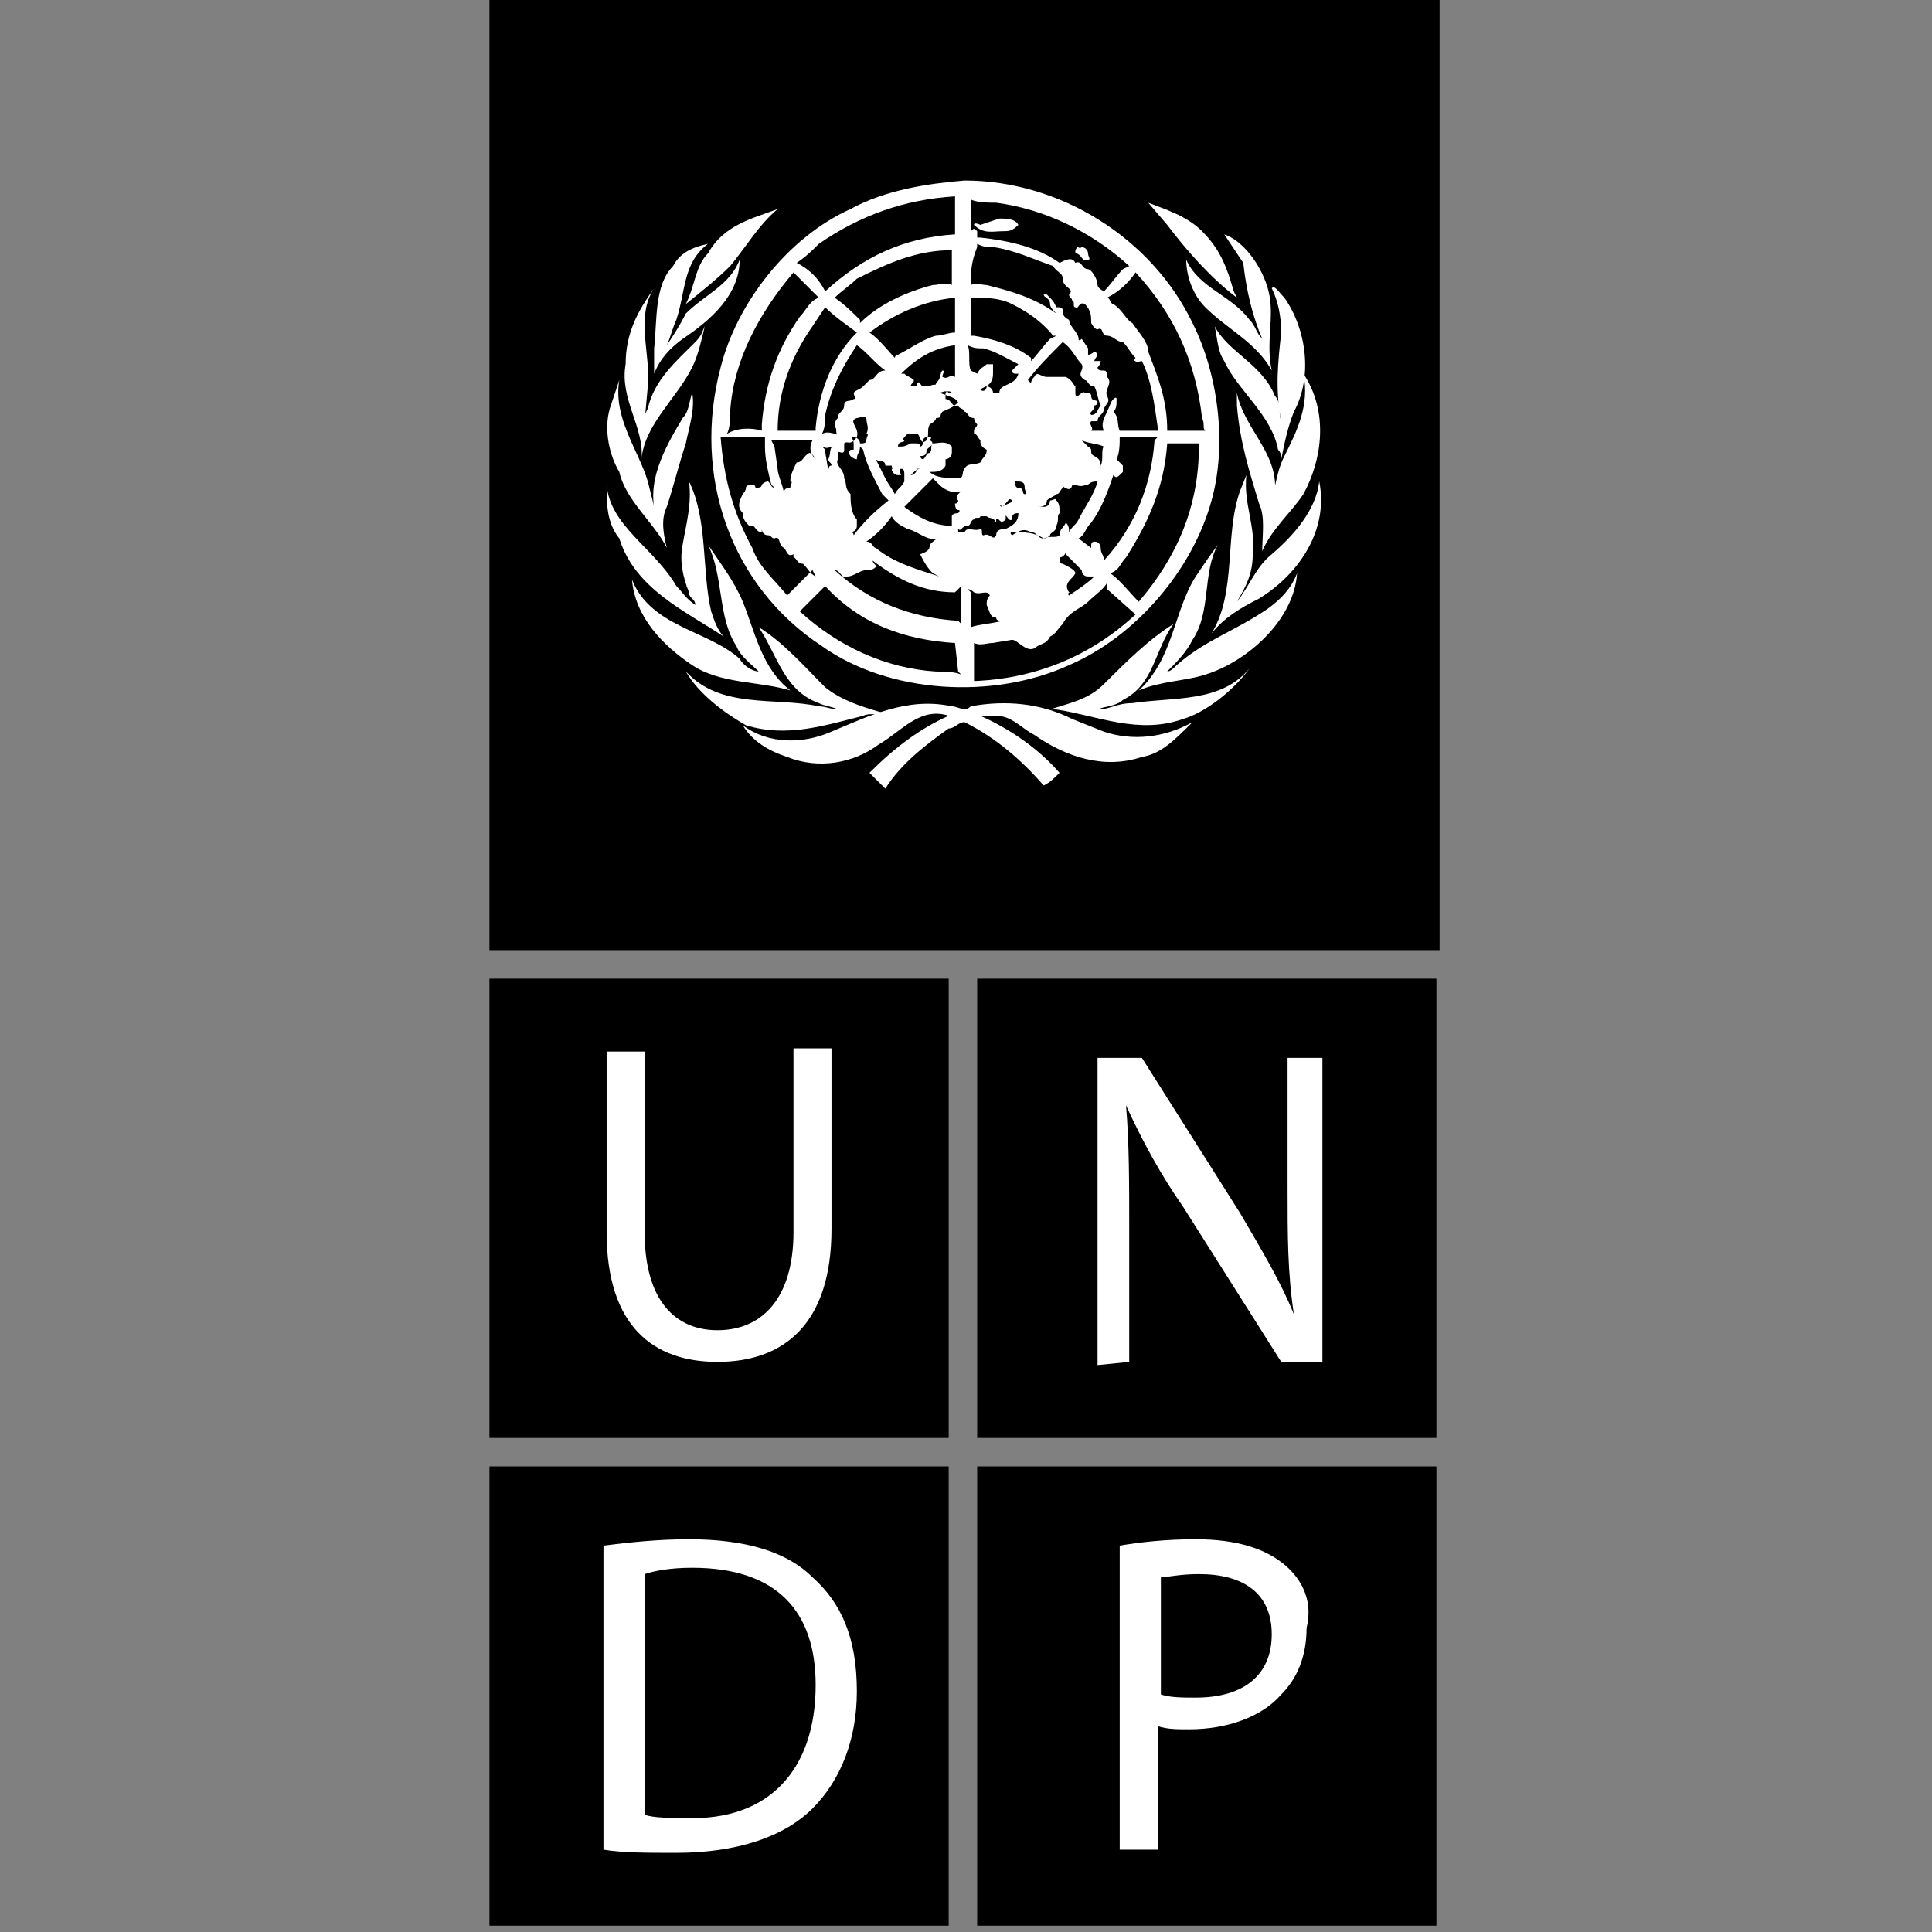 <svg height="150" viewBox="0 0 150 150" width="150" xmlns="http://www.w3.org/2000/svg"><rect x="0" y="0" width="150" height="150" fill="#808080" stroke="none"/><g fill="none" transform="translate(38)"><path d="m0 75.984h35.656v35.656h-35.656z" fill="#000"/><path d="m9.098 81.639v14.016c0 7.377 3.689 10.082 8.607 10.082 5.164 0 8.852-2.951 8.852-10.328v-14.016h-2.951v14.262c0 5.164-2.459 7.623-5.902 7.623-3.197 0-5.656-2.213-5.656-7.623v-14.016z" fill="#fff"/><path d="m37.869 75.984h35.656v35.656h-35.656z" fill="#000"/><path d="m49.672 105.738v-10.082c0-3.934 0-6.885-.246-9.836 1.23 2.705 2.705 5.41 4.426 7.869l7.623 12.049h3.197v-23.607h-2.705v10.082c0 3.689 0 6.639.492 9.836-.984-2.459-2.459-4.918-4.18-7.869l-7.623-12.049h-3.443v23.852z" fill="#fff"/><path d="m37.869 113.852h35.656v35.656h-35.656z" fill="#000"/><path d="m61.721 121.475c-1.475-1.23-3.689-1.967-6.885-1.967-2.459 0-4.426.246-5.902.492v23.607h2.951v-9.59c.738.246 1.475.246 2.459.246 2.951 0 5.656-.984 7.131-2.705 1.23-1.23 1.967-2.951 1.967-5.164.492-1.967-.246-3.689-1.721-4.918" fill="#fff"/><path d="m54.836 131.803c-.984 0-1.967 0-2.705-.246v-9.098c.492 0 1.475-.246 2.951-.246 3.443 0 5.656 1.475 5.656 4.672s-2.213 4.918-5.902 4.918m-54.836-17.951h35.656v35.656h-35.656z" fill="#000"/><path d="m25.082 122.459c-1.967-1.967-5.164-2.951-9.59-2.951-2.459 0-4.672.246-6.639.492v23.607c1.475.246 3.443.246 5.656.246 4.672 0 8.361-1.23 10.574-3.443 2.213-2.213 3.443-5.41 3.443-9.098 0-4.18-1.23-6.885-3.443-8.852" fill="#fff"/><path d="m15.246 141.148c-1.23 0-2.459 0-3.197-.246v-18.689c.738-.246 1.967-.492 3.689-.492 6.639 0 9.59 3.443 9.59 9.098 0 6.639-3.689 10.574-10.082 10.328m-15.246-141.148h73.77v73.77h-73.77z" fill="#000"/><g fill="#fff" transform="translate(7.377 12.295)"><path d="m55.82 26.066c-.984 1.475-2.459 2.705-3.197 4.426 0-1.23.246-2.705-.246-3.689-.738-2.459-1.475-4.672-1.721-7.623v-.984c.492 2.705 3.197 4.672 2.951 7.623 0 .738-.246 1.475-.492 1.967v-.246c.492-1.475.492-2.951 1.23-4.426.984-1.967 1.967-3.934 1.475-6.393 1.967 2.951 1.475 6.639 0 9.344"/><path d="m54.344 10.82c1.721 2.459 2.213 6.148.738 8.852-.492 1.23-.738 2.459-.984 3.689 0-.246 0-.492-.246-.738-.492-2.705-3.197-4.672-4.18-6.885-.492-.738-.492-1.475-.738-2.705.984 1.967 3.689 2.951 4.672 5.41.492.492.246 1.23.492 1.967-.492-2.459-.246-4.672 0-6.885 0-1.23-.246-2.459-.738-3.443.246-.246.492.246.984.738"/><path d="m53.115 10.328c.492 1.967-.246 3.934.246 6.148-1.23-2.213-3.443-3.197-5.164-4.918-.984-.984-1.475-2.459-1.475-3.689.984 2.213 3.443 2.705 4.918 4.672.492.492.492.984.984 1.475-.738-1.721-1.23-3.689-1.475-5.902l-1.475-2.213c1.475.492 2.951 2.459 3.443 4.426"/><path d="m47.951 5.656c1.475 1.475 1.967 2.951 2.459 4.672l.246.492c-1.967-1.475-3.934-3.689-5.41-5.656l-1.475-1.721c1.23.492 2.951.984 4.18 2.213m-27.295-1.721c2.705-1.475 5.902-1.967 8.852-2.213 7.377 0 14.508 4.426 17.705 11.066 1.967 3.934 2.705 9.344 1.475 13.77-1.475 5.41-5.902 10.574-11.066 12.787-5.902 2.705-14.016 2.213-19.18-1.475-7.131-4.672-10.082-13.279-7.869-21.639 1.23-4.918 5.164-10.082 10.082-12.295m-5.656 0c-1.475 1.23-2.459 2.951-3.689 4.426-.984.984-2.213 1.967-3.443 2.951.738-1.475.738-2.951 1.721-3.934 1.23-2.213 3.443-2.705 5.41-3.443"/><path d="m6.885 8.361c.492-.984 1.475-1.475 2.705-1.721-1.967 1.475-1.721 3.689-2.459 5.902-.246.492-.492 1.475-.738 1.967.492-.738.984-1.475 1.475-2.459 1.475-1.475 3.443-2.213 4.18-4.18 0 2.705-2.213 4.672-4.426 6.148-.984.738-1.721 1.475-2.213 2.705v-1.967c.246-2.213 0-4.918 1.475-6.393"/><path d="m3.197 15.984c0-2.459.984-4.18 2.213-5.902-1.475 2.213-.246 5.164-.492 7.623l-.246 2.705c0-.492 0-.492.246-.984.492-2.213 2.213-3.689 3.689-5.164.492-.492.492-.738.738-1.23-.246.984-.492 2.213-.984 3.197-1.23 2.459-3.689 4.426-3.934 7.131.246-2.459-1.721-4.672-1.23-7.377"/><path d="m1.967 19.426.738-2.213c-.492 2.951 1.475 5.41 2.213 7.869l.738 2.951c-.984-2.705.492-5.41 1.967-7.869.492-.492.492-1.23.738-1.967.246 1.23-.246 2.705-.492 3.934-.492 1.475-.984 3.443-1.475 4.918-.492.984-.246 2.213 0 3.197-.984-1.967-3.197-3.689-3.689-5.902-.738-1.23-1.23-3.197-.738-4.918"/><path d="m1.721 25.328c.246 3.197 3.689 4.918 5.41 7.869.492.492.738.984 1.475 1.475 0-.492-.492-.492-.492-.984-.492-1.23-.738-2.459-.492-3.689.246-1.475.738-3.197.492-4.918 1.475 2.951.984 6.885 1.721 10.082.246.738.492 1.475.984 1.967-2.951-1.967-6.885-3.689-8.115-7.623-.984-1.23-.984-2.705-.984-4.18"/><path d="m3.689 32.705c1.475 3.689 5.902 3.934 8.361 6.148.246.492.984.984 1.475.984-.492-.492-1.475-1.23-1.721-1.967-1.475-2.213-.984-5.41-2.213-7.869.984 1.475 1.967 2.705 2.705 4.426.984 2.459 1.475 5.164 3.689 6.885-2.459-.738-5.41-.492-7.623-1.967s-4.426-3.689-4.672-6.639"/><path d="m7.869 39.836c2.705 2.951 6.885 1.967 10.328 2.705.492 0 .984.246 1.475.246-.492-.246-.984-.246-1.475-.492-2.705-.984-3.197-3.689-4.672-5.902 1.967 1.23 3.443 2.951 5.164 4.672 1.23.984 2.705 1.475 4.426 1.967-.492.246-.984 0-1.475.246-2.951.738-5.902 1.721-9.098.738-1.721-.984-3.689-2.459-4.672-4.18"/><path d="m43.279 46.475c-2.951.984-5.902 0-8.361-1.721-.984-.492-1.721-1.475-2.951-1.475h-1.23c2.213.984 4.426 2.459 6.148 4.426-.492.492-.738.738-1.23.984-1.721-1.967-3.689-3.689-6.148-4.918-.492 0-.738.492-1.23.492-1.721 1.23-3.689 2.705-4.918 4.672l-1.23-1.23c1.967-1.967 3.934-3.443 6.148-4.426-2.213-.738-3.689 1.23-5.41 2.213-1.967 1.475-4.672 1.967-7.131.984-1.475-.492-2.705-1.23-3.443-2.459 1.967 1.475 4.672 1.475 6.885.492 2.951-1.23 5.902-2.705 9.344-1.967.492 0 .984.492 1.475 0 2.705-.492 5.41-.246 7.869.984l2.459.984c2.213.738 4.672.492 6.885-.738-1.475 1.475-2.459 2.459-3.934 2.705"/><path d="m46.475 43.525c-3.443 1.23-6.639-.246-9.836-.738h-.492c1.475-.492 2.951-.738 4.18-1.967 1.721-1.721 3.443-3.443 5.41-4.672-1.475 1.967-1.475 4.672-3.934 5.902-.492.492-1.475.492-1.967.738.984 0 1.475-.492 2.705-.492 3.197-.492 6.885 0 9.098-2.705-1.23 1.721-3.443 3.443-5.164 3.934"/><path d="m48.197 40.082c-1.475.492-3.443.492-5.164 1.23 2.705-2.459 2.705-6.148 4.426-8.852.492-.738.984-1.475 1.721-2.459-1.23 2.213-.492 5.164-1.967 7.377-.492.984-1.23 1.721-1.967 2.459.246 0 .492-.246.738-.492 2.213-1.967 4.672-2.705 7.131-4.426.984-.738 1.721-1.475 2.213-2.705-.246 3.689-3.934 6.885-7.131 7.869"/><path d="m52.377 34.18c-1.475.738-2.705 1.475-3.689 2.705 1.967-3.197.984-7.623 2.213-11.066l.492-1.23c-.246 2.213.738 3.934.492 6.148 0 1.475-.492 2.459-1.23 3.689.984-1.23 1.475-2.705 2.705-3.689 1.721-1.475 3.443-3.443 3.689-5.656.738 3.689-1.475 7.131-4.672 9.098"/></g><g fill="#000"><path d="m45 46.23c.738-.492 1.475-.984 1.967-1.475h-.492c-.492 0-.492-.492-.492-.492l-1.23-1.23v-.246c0 .246-.246.492-.492.492 0 .246 0 .492.246.492.492.246.984.492.984.738-.246.492-.984.738-.492 1.475.246 0-.246 0 0 .246m-6.885-15.984c.246.246.492 0 .492-.246.246 0 .492.246.492.492h.492c0-.738 1.23-.492 1.475-1.475h-.246s-.246 0-.246-.246l.492-.492c-.984-.492-1.721-.984-2.705-1.23-.492 0-.738 0-1.23-.246.246.492 0 1.475.246 1.967l.492.246c.246-.492.492-.492.738-.738h.492v.738c0 .984-.738.984-.984 1.23m10.328 6.639c-.492 1.475-.984 2.705-1.721 3.689-.492.492-.492.984-.984 1.23l.984.738v-.246s0-.246.246-.246c.492 0 .492.492.492.492 0 .492.246.492.246.984 2.459-2.705 3.689-5.902 3.934-9.344l.246-.246h-2.951c0 .492 0 1.23-.246 1.721l.492.492v.492c-.492.492-.492.492-.738.246m-2.459-8.607c-.492-.492-.738-1.23-1.475-1.721-.984.984-1.967 1.967-2.705 2.951l.246.246c0-.246.246-.492.246-.492.246-.492.492 0 .984 0h1.475c.492.246.492.492.738.738v.492c0 .738.492-.246.738 0 .246 0 .492 0 .492.246 0 .492.492.246.492.492s-.246.246-.246.246c0 .492-.492.492-.246.738.492 0 .492-.492.738-.738-.246-.492-.246-.984-.492-1.475-.492 0-.492-.492-.738-.492-.738-.492 0-.738-.246-1.23m-8.607 20.41c.738-.246 1.475-.246 2.459-.492-.246 0-.492 0-.492-.246-.492 0-.492-.492-.738-.984 0-.246 0-.492.246-.738-.246-.492-.738 0-1.23-.246 0 0-.246-.246-.492-.246l.246.246zm.738-7.623c.246 0 0 .492.246.492.492-.246.738.492.984 0 0-.492.492-.492.738-.492.492-.246.984-.492.984-1.23-.492 0-.492.246-.492.492-.246.246-.492-.492-.492-.246v.246c-.492.492-.492-.246-.738 0v.246c-.246-.492-.492-.246-.738-.492h-.492c0 .246-.492 0-.492.246-.246 0-.246.492-.492.492-.492 0-.492.492-.738.246v.246h.492c.246-.492.738 0 1.23-.246m2.705-3.689c0 .246 0 .492.246.492.492 0 .246.492.492.492.246 0 0-.246 0-.492 0-.492-.246-.492-.738-.492.246 0 .246 0 0 0 .246-.246.246-.246 0 0m-.246-13.77c-.984-.492-1.967-.492-3.197-.492v2.951h.246c1.475.246 3.197.738 4.426 1.721v.246c.492-.492.984-1.23 1.475-1.721l.492-.246h-.246c-.984-1.23-2.213-1.967-3.197-2.459m-18.443 11.066.246 1.721c0 .492.492 1.475.492 1.967 0-.246 0-.492.492-.492 0-.246.246-.492 0-.492 0-.492.246-.984.492-1.475.492 0 .492-.492.984-.738.246 0 .492.492.492.492-.492-.492-.492-.984-.246-1.475h-3.197zm17.705 4.672c.246-.246.738-.246.738-.492-.246-.246-.246 0-.738.492-.246-.246-.246 0 0 0m6.148-5.164.492.492c.492.246 0 .492.492.738.492.246.492.492.492.984v-.246c.246-.492 0-1.23.246-1.475-.492-.246-1.23-.246-1.721-.492m-3.934 7.131c.492 0 .492.492.984.492.492-.246.984 0 1.23-.246 0-.492.246-.492.492-.984.246.246.246.492.246.738.246-.492.492-.492.738-.984.492-.984 1.23-1.967 1.475-2.951-.246 0-.492 0-.738.246-.246 0-.492.246-.984 0h-.246c0 .246-.246.492-.492.246-.246 0-.246-.246-.246-.492v.492c-.246.246-.246.492-.492.492-.246.246-.492.246-.738.492 0 .492-.492.492-.738.492h.492c.492 0 .492-.492.492-.492.246 0 .492-.246.492 0 .246.246.246.492.246.984-.246.246 0 .492-.246.984 0 .492-.492.492-.492.738-.246.246-.492.246-.492.246-.738-.492-1.475-.492-2.459-.492 0 0-.246 0 0 .246.738-.492.984-.492 1.475-.246m-5.902 8.607c-3.934-.246-7.377-1.475-10.082-4.426l-1.967 1.967c2.951 2.705 6.639 4.426 10.574 4.672.492 0 1.475 0 1.967.246l-.246-.246zm-3.934-10.574c.984.738 2.213 1.475 3.689 1.475v-.738c0-.246.492-.246.492-.246s.246-.246 0-.246c-.246 0-.246-.492-.246-.492s.246 0 .246-.246c-.246-.246 0-.492 0-.492l.246-.246c-.492.246-1.23 0-1.721-.492l-.492-.492zm-.984-3.197c-.246 0-.246 0 0 0h-.492c0-.492-.492-.246-.738-.492l.738 1.475c.246.492.492.738.738 1.23.246-.492.492-.492.738-.984v-.492c0-.246 0-.492-.246-.492-.246 0 0 .492 0 .492h-.246c-.246 0-.492-.246-.492-.492.246 0 0 0 0-.246m1.967.246c0 .246-.246.492-.492.492.246-.246.492-.492.738-.492zm2.951 9.59c-2.459 0-4.426-.984-6.393-2.459 0 .246.492.492.246.492-.246.246-.492.246-.738.246-.492 0-.984.492-1.475.492-.492.246-.492-.492-.984-.492 2.705 2.459 5.902 3.689 9.59 3.934l.246.246v-2.951z"/><path d="m25.328 44.754c-.492-.246-.492-.492-.984-.984-.492 0-.492-.492-.738-.492v-.492.246c-.492.246-.492-.246-.738-.492-.492-.246-.246-.984-.738-.738-.246 0-.246-.246-.492-.246-.492 0-.492-.492-.492-.492v.246c-.492 0-.492-.492-.738-.492h-.246c-.246-.246-.492-.492-.492-.984-.492-.492-.246-.984 0-1.475 0 0 .246-.246.246-.492 0-.246.492-.246.492-.246s.246 0 .246.246c.246 0 .492 0 .492-.246.246-.246.492-.246.492-.246.246.246.246.492.492.492l-.246-.246c-.246-.984-.492-1.967-.492-2.951v-.738h-3.443c.246 3.197.984 5.902 2.459 8.607.492 1.475 1.721 2.459 2.705 3.689l1.967-1.967zm3.197-23.115c-.492.492-1.23.984-1.721 1.475.738.492 1.475 1.23 1.967 1.721v.246c1.475-1.475 3.689-2.459 5.656-2.951.492 0 .984-.246 1.475 0v-2.705c-2.705 0-4.918.984-7.377 2.213m-2.459 10.574c0 .492 0 .984-.246 1.475.492-.246.738 0 1.23 0-.246 0 0-.492-.246-.492 0-.246 0-.492.246-.738 0-.492.492-.492.492-.984 0-.492.492-.246.738-.492.246 0 0-.246 0-.492.246-.246.492-.246.738-.492l.492-.492c.492 0 .492-.738 1.23-.738-.738-.492-1.475-1.475-2.213-1.967-.984 1.475-1.967 3.197-2.459 5.41m.492 3.934c0-.246-.246-.246-.246-.492.246-.492 0-.984.492-.984-.492 0-.492.246-.984 0l.246.246c0 .492.246 1.23.246 1.967 0-.492 0-.738.246-.738"/><path d="m26.066 23.852-.984 1.475c-1.721 2.459-2.705 5.164-2.705 8.115h2.951v-.246c.246-2.705 1.23-5.41 3.197-7.377-.984-.738-1.721-1.23-2.459-1.967zm8.115 18.443c.246-.246.492-.492.738-.492-.984.246-1.475-.492-2.459-.738-.492-.246-.984-.492-1.23-.984-.492.738-1.23 1.475-1.967 1.967.492 0 .492.492.738.492 1.475 1.23 3.443 1.721 4.918 2.213l-.492-.246c-.492-.492-.738-.984-.984-1.475.738-.246.738-.492.738-.738m-6.639-7.869v.492c0 .492-.492 0-.492.246v.492c-.246.492.492.738.492 1.475.246.492 0 .738.492 1.23 0 .492 0 1.475.492 1.967v.492c0 .492-.492.492-.492.492s.246 0 .246.246c.738-.984 1.475-1.721 2.705-2.705l-.492-.492c-.492-.984-1.23-2.213-1.475-3.443l-.246-.246c0 .492-.246.492-.246.984-.246 0-.492-.246-.492-.246s-.246-.246 0-.492h.246v-.492c0-.246-.246-.492 0-.492.246 0 .492.246.492.492.246 0 .492 0 .492-.246 0-.246.246-.492 0-.492.246-.492 0-.738 0-1.23-.246-.246-.492 0-.738 0-.738.246.246.738 0 1.475-.492.738-.738.246-.984.492m25.082 0c-.246 3.443-1.475 6.148-3.197 8.852-.492.492-.492.984-1.23 1.23.738.492 1.475 1.475 2.213 2.213 2.951-3.443 4.672-7.377 4.672-12.049v-.246zm-26.557-11.803c2.951-2.705 6.148-4.18 10.082-4.426v-2.951c-3.934.246-7.377 1.475-10.574 3.689-.492.492-.984.984-1.721 1.475.984.492 1.721 1.23 2.213 2.213m10.082.492c-2.459.246-4.672 1.23-6.639 2.705.738.492 1.475 1.475 1.967 1.967 0 0 0-.246.246-.246.984-.492 1.967-1.23 2.951-1.475.492 0 .984-.246 1.475-.246zm0 3.689c-1.721.246-2.951.984-4.18 2.213h.246c.246.246.492.246.738.492 0 .246-.246.246-.246.492h.246c.246 0 .246 0 .246-.246.246-.246.246.246.492.246h.492c.246-.246.492 0 .492-.246.492-.492.246-.738.492-.984.246 0 0 .246 0 .492.492.246.492-.246.984 0zm.246 4.426c-.492.492-.738.492-1.23.738-.246.246 0 .492-.492.492 0 .246-.492.492-.492.492-.246.492 0 .738-.246 1.23-.492.492-.492-.492-.738-.492h-.738c-.246.246-.492.492-.246.492 0 .246-.492 0-.492.492.492 0 .492 0 .984-.246h.492s.246 0 .246.246c.246 0 .246-.492.246-.492 0-.246.246-.246.492-.246.246 0 0 .246 0 .246.492.246 0 .492-.246.738 0 .246 0 .492-.492.492v-.246c0 .246 0 .492.246.492.246-.246.246-.492.492-.492.246-.246 0-.492.246-.738.492 0 .984-.246 1.475.246v.492c0 .246-.246.492-.492.492v.492c-.246.492-.738.492-1.23.492.492.492 1.475.492 2.213.492.492 0 .246-.492.492-.738.246-.492.738-.246 1.23-.492.246-.492.492-.492.492-.984-.492-.246-.492-.492-.492-.738-.246-.246-.246-.492-.492-.492v-.246c0-.246.246-.246.246-.492-.246-.246-.246-.492-.246-.492-.492 0-.492-.492-.738-.492 0-.246-.492-.246-.492-.492-.492.246-.492-.492-.984-.492v-.492c.246-.246.492 0 .492 0h-.246c-.246-.246-.492 0-.738 0 1.475.492 1.23.492 1.475.738"/><path d="m21.148 33.443v-.492c.246-3.197 1.23-5.902 2.951-8.361.492-.492.738-1.23 1.475-1.475l-1.967-1.967c-2.705 3.197-4.672 6.885-4.918 10.82 0 .492 0 1.23-.246 1.721.738-.492 1.967-.492 2.705-.246m26.803 11.803c-.246.492-.984.984-1.475 1.475-.492.492-1.475.738-1.967 1.721-.492.492-.492.738-.984.984-.246.492-.492.492-.984.738-.738.738-1.475-.492-1.967-.492l-1.475.246c-.492 0-.984.246-1.475 0v2.951h.246c4.672-.246 8.852-1.967 12.295-5.164l-2.213-1.967zm-10.574-27.295c.246-.246.246-.246.492 0v.492h.246c2.213.246 4.426.738 6.148 1.967.492-.246.984-.492 1.23 0 .492-.246.492.492.984.492.246 0 .738.738.738 1.23 0 .246.492.492.492.492.492-.492.984-1.23 1.475-1.721l.492-.246c-2.951-2.705-6.639-4.426-10.328-4.918-.492 0-1.475 0-1.967-.246z"/><path d="m37.377 22.131c.492-.246.738 0 1.23 0 1.967.492 3.689.984 5.41 2.213-.246-.246-.492-.492-.492-.738 0-.492-.492-.492-.492-.738h.246c.492.492.492.492.738.984.246 0 .492 0 .492.246 0 .246 0 .492.492.738 0 .492.738.984.738 1.475 0 .246.246 0 .246 0l.492.738v.492c.246 0 .492-.246.492-.246.492.246 0 .492 0 .738h.492c0 .246-.246.492-.246.492 0 .246.246.246.492.246.246 0 .246.246.246.492.492.492-.246.984 0 1.475.246.492 0 .492-.246.984 0 .492-.492.492-.492.984h-.492c-.246.246.246.492 0 .738h.984c-.246-.492 0-.984.246-1.475.246-.492.246-.738.492-.984 0 0 .246-.246.246 0 0 .492 0 .738-.246.984.492.492.246.984.492 1.475h2.951v-.246c-.246-1.721-.492-3.689-1.23-5.164-.246 0-.492.246-.492 0 0 0-.246 0 0-.246-.492-.492-.492-.738-.984-1.23-.492 0-.738-.492-1.23-.492s-.246-.738-.738-.492c-.246 0-.492-.492-.492-.492 0-.492 0-.984-.492-1.475-.492-.246-.492.492-.738.246-.246 0 0-.492-.246-.492 0-.246-.246-.246-.246-.492.492-.492-.492-.492-.492-1.23 0-.492-.492-.492-.738-.984-1.475-.492-2.951-1.23-4.672-1.475-.492 0-.738 0-1.23-.246v.246c-.492 1.23-.492 1.967-.492 2.951"/><path d="m47.951 23.115c.246 0 .246.492.492.492.738.492.984 1.23 1.475 1.475.492.738 1.23 1.475 1.23 2.213.738 1.967 1.475 3.689 1.475 6.148h2.951c-.246-.246 0-.492-.246-.984-.492-4.426-2.213-8.115-5.164-11.311-.492.738-1.23 1.475-2.213 1.967z"/></g><path d="m37.623 17.459c0-.246.492 0 .492 0l1.475-.492c.492 0 1.23 0 1.475.492-.492.492-.738.492-1.23.492-.738 0-1.475.246-2.213-.492m8.361 1.721c.246 0 .492.246.492.492 0 .246.246.492 0 .492-.492.246-.492-.492-.984-.492v-.246c.246-.492.246 0 .492-.246" fill="#fff"/></g></svg>